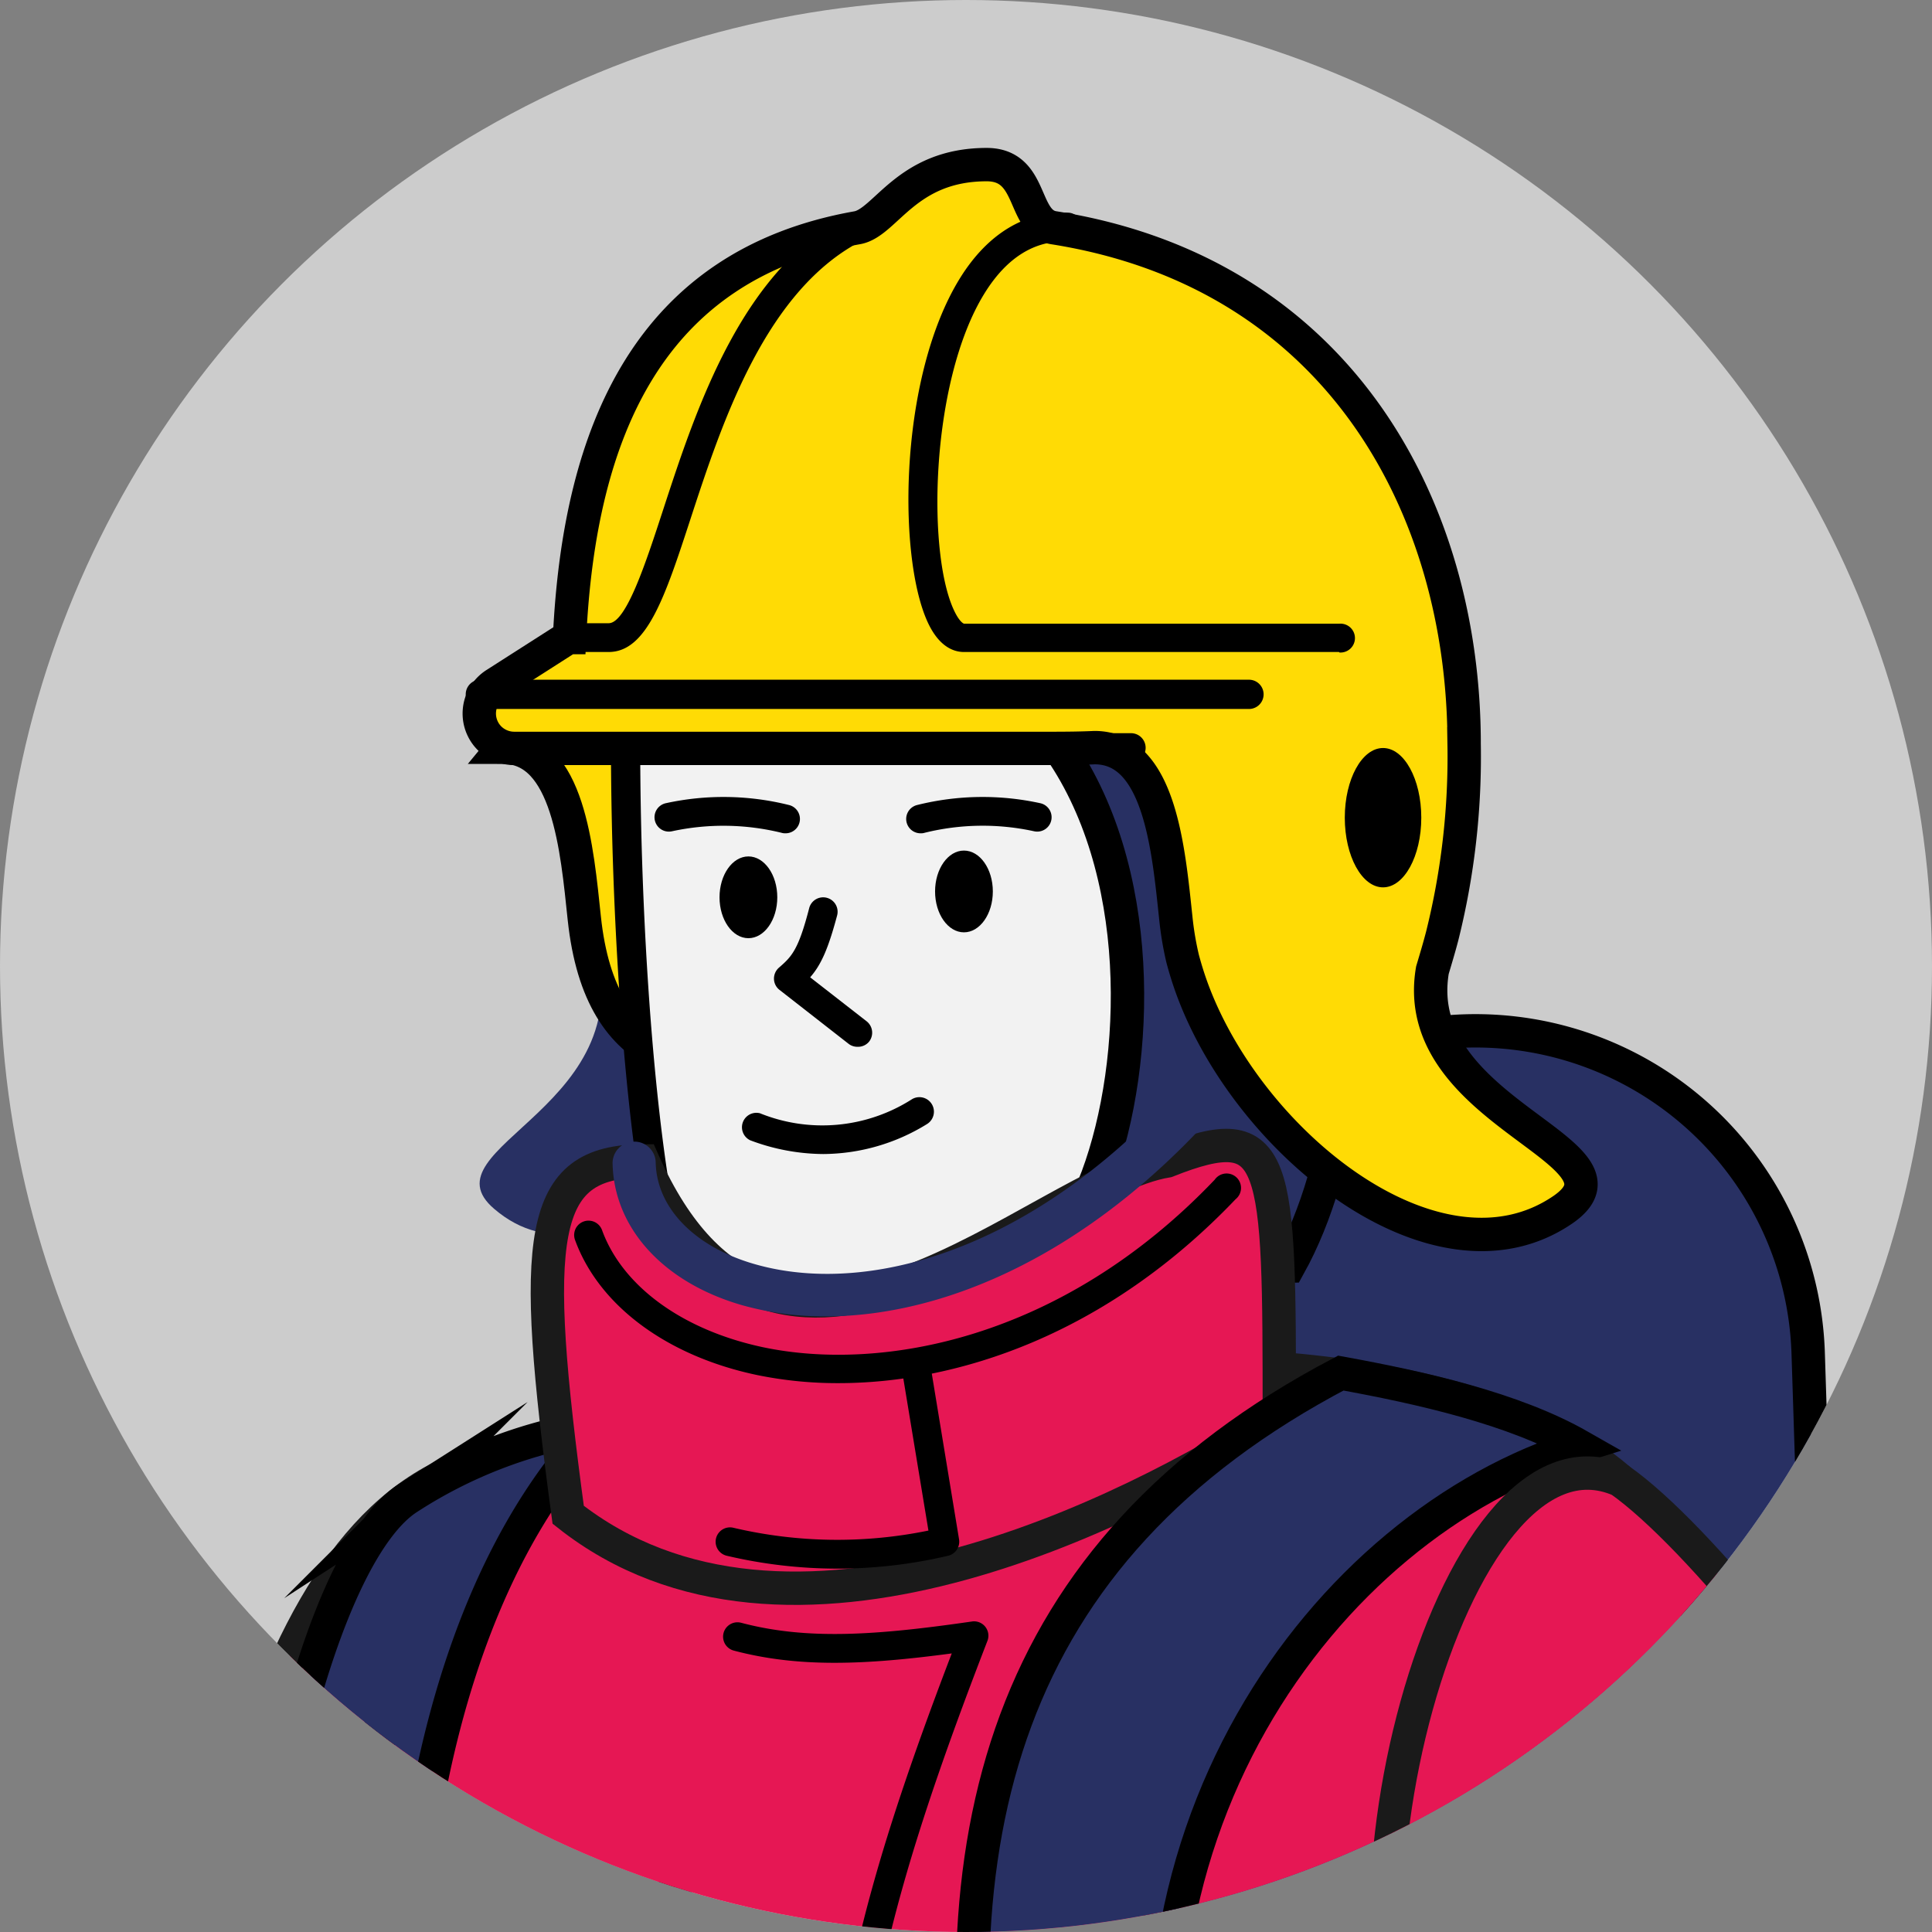 <svg id="Layer_1" data-name="Layer 1" xmlns="http://www.w3.org/2000/svg" xmlns:xlink="http://www.w3.org/1999/xlink" viewBox="0 0 198 198"><rect x="0" y="0" width="198" height="198" fill="#808080" stroke="none"/><defs><style>.cls-1{fill:none;}.cls-2{fill:#ccc;}.cls-3{clip-path:url(#clip-path);}.cls-4{fill:#e61754;stroke:#1a1a1a;}.cls-11,.cls-4,.cls-5,.cls-7{stroke-miterlimit:10;stroke-width:3.42px;}.cls-5,.cls-6{fill:#283063;}.cls-11,.cls-5,.cls-7{stroke:#000;}.cls-7{fill:#ffdb05;}.cls-8{fill:#fdcdcd;}.cls-9{fill:#f2f2f2;}.cls-10{clip-path:url(#clip-path-2);}.cls-11{fill:#fff;}</style><clipPath id="clip-path"><circle class="cls-1" cx="99" cy="99" r="99"/></clipPath><clipPath id="clip-path-2"><circle class="cls-1" cx="-139.1" cy="99" r="99"/></clipPath></defs><circle class="cls-2" cx="99" cy="99" r="99"/><g class="cls-3"><path class="cls-4" d="M41.86,153.45c-39.09,28.33-23.3,190.91-23.3,190.91l37.72-.16L68.49,202.81C72,175.38,62.76,138.31,41.86,153.45Z"/><path class="cls-5" d="M157.89,348.39h0a34.12,34.12,0,0,0,33-35.19l-5.58-174.54a34.12,34.12,0,0,0-35.19-33h0a34.13,34.13,0,0,0-33,35.2l5.57,174.54A34.13,34.13,0,0,0,157.89,348.39Z"/><path class="cls-4" d="M162.87,332.6c-12.7,8.44-40.68,17.65-68.51,17.65-8.8,0-8.18-14.11-16.22-14.11-5.71,0-8.07,15.33-13.4,15.33-19.91,0-32.14-3.31-38.45-11.86,2.59-24.25,8.86-75.91,5.42-86.51-3.09-9-16.3-26.08,4.37-55.59l5.78-40.27c18-14.76,111.51-30.82,129.44.82C189,191.85,129.07,241.47,162.87,332.6Z"/><path d="M89,269.24a1.46,1.46,0,0,1-1.46-1.31c-5.39-46.58-3.95-62,10-98.48-9,1.2-15.72,1.46-22.34-.29a1.47,1.47,0,1,1,.76-2.85c6.73,1.78,13.76,1.3,23.64-.13a1.47,1.47,0,0,1,1.59,2c-14.52,37.6-16.11,52.47-10.68,99.42a1.48,1.48,0,0,1-1.3,1.64Z"/><path class="cls-5" d="M61.21,146.19c-9.09,9.52-14.76,23.42-17.6,39.31l-19,41c.19-37.29,8.59-67.5,17.23-73A48.52,48.52,0,0,1,61.21,146.19Z"/><path class="cls-6" d="M60.67,95.86c6,17.61-17.57,21.64-10,28.05,11,9.39,26.11-8.9,30.71-22.22Z"/><rect class="cls-6" x="56.02" y="115.36" width="97.35" height="11.05" transform="translate(209.39 241.78) rotate(180)"/><path class="cls-7" d="M59.88,94.1c-.74-7-1.6-17.52-8.32-17.52,6-7.31,24.94-5.2,37.88-.43,0,14.79-2.68,23.66-7.75,33.91h0C71.72,110.06,61.58,110.06,59.88,94.1Z"/><path class="cls-8" d="M120.13,112.54l7.9,28.89C104.35,151.05,79,147.88,79,147.88l2.89-43.13Z"/><path class="cls-9" d="M83.76,43.22h0c30.56-5.48,54.64,29.89,34.25,53.3h0l.31,17.07s-5.53,14.71-27.8,20c-6.23,1.49-10.33,2.71-18.56.42-4.56-1.26-5.16-6.4-5.51-12.59-3.14-12.52-2.87-33.33-2.22-55A23.72,23.72,0,0,1,83.76,43.22Z"/><path d="M87.91,107.28A1.47,1.47,0,0,1,87,107l-7.11-5.55a1.46,1.46,0,0,1-.57-1.13,1.49,1.49,0,0,1,.51-1.15c1.33-1.15,2-1.84,3.11-6.14a1.48,1.48,0,0,1,2.86.76c-.92,3.45-1.64,5.07-2.77,6.37l5.79,4.51a1.49,1.49,0,0,1,.25,2.08A1.46,1.46,0,0,1,87.91,107.28Z"/><ellipse cx="76.7" cy="91.96" rx="2.96" ry="4.19"/><path d="M80.48,85.4a1.2,1.2,0,0,1-.38-.05,24.94,24.94,0,0,0-11.22-.16,1.47,1.47,0,1,1-.66-2.87,27.69,27.69,0,0,1,12.63.18,1.47,1.47,0,0,1-.37,2.9Z"/><path d="M94.34,85.4A1.47,1.47,0,0,1,94,82.5a27.69,27.69,0,0,1,12.63-.18,1.47,1.47,0,1,1-.66,2.87,24.76,24.76,0,0,0-11.22.16A1.2,1.2,0,0,1,94.34,85.4Z"/><ellipse cx="98.79" cy="91.36" rx="2.96" ry="4.19"/><path d="M84.38,118.27a21.51,21.51,0,0,1-7.5-1.41,1.48,1.48,0,0,1,1-2.77,17.05,17.05,0,0,0,15.57-1.43A1.48,1.48,0,0,1,95,115.2,20.4,20.4,0,0,1,84.38,118.27Z"/><path d="M68.43,130A1.47,1.47,0,0,1,67,128.9c-3.06-12.19-4.92-39.65-4.25-62.51a1.48,1.48,0,0,1,3,.09c-.67,22.63,1.16,49.73,4.16,61.7A1.47,1.47,0,0,1,68.79,130,1.49,1.49,0,0,1,68.43,130Z"/><path class="cls-5" d="M105.12,130.15C118,126.57,126.86,64,81.94,64c-17.7,0-18,10.37-18,10.37l.17-11c.16-10.46,8.35-19.26,18.57-21.47,12.09-2.62,25.9-.83,36.88,7.92C139,65.36,143.63,109,132.1,129.75Z"/><path class="cls-4" d="M58.23,155.24c22.43,17.74,57.48-.14,72.88-10,0-26.56,0-30.82-11.51-26.26-13.48,2.24-39.94,31.12-53.71,0C55.11,119,54.36,126.57,58.23,155.24Z"/><path class="cls-6" d="M84.62,134.91a31.15,31.15,0,0,1-8.54-1.14c-8.06-2.31-13.16-7.88-13.3-14.54A2.21,2.21,0,0,1,64.94,117a2.18,2.18,0,0,1,2.26,2.16c.11,4.65,4,8.62,10.1,10.38,13.81,4,35.23-3.49,52-29a2.21,2.21,0,1,1,3.7,2.42C118.07,125.64,99.34,134.91,84.62,134.91Z"/><path d="M85.82,160.76a49.67,49.67,0,0,1-11.34-1.32,1.47,1.47,0,1,1,.67-2.87,46.49,46.49,0,0,0,20,.29l-2.59-15.69a1.48,1.48,0,1,1,2.92-.48l2.81,17.08a1.48,1.48,0,0,1-1.12,1.67A49.67,49.67,0,0,1,85.82,160.76Z"/><path d="M85.92,141.75a40.89,40.89,0,0,1-8.33-.83c-9.23-1.94-16.21-7.11-18.66-13.85a1.47,1.47,0,1,1,2.77-1c2.1,5.77,8.27,10.25,16.5,12,12,2.53,30.55-.66,46.29-17.17a1.48,1.48,0,1,1,2.14,2C113.33,136.85,98.06,141.75,85.92,141.75Z"/><path class="cls-7" d="M50.82,70.08l7.41-4.74.14,0c1-21.2,8.22-38.23,29.49-42,2.93-.53,5-6.47,13.26-6.47,4.84,0,3.57,5.94,6.87,6.47,29.3,4.63,42.06,28.77,42.06,52.89h0a75.77,75.77,0,0,1-2.25,19.71h0v0c-.31,1.19-.66,2.35-1,3.49-2.49,14.68,22,18.58,13.38,24.54C147,133,126.73,116.34,121.61,99.67c-.14-.45-.27-.91-.4-1.39a.06.06,0,0,0,0,0h0a32.08,32.08,0,0,1-.7-4.14c-.75-7-1.61-17.52-8.33-17.52-1.28.06-2.7.08-4.37.08H52.74a3.61,3.61,0,0,1-2.53-1A3.58,3.58,0,0,1,50.82,70.08Z"/><path d="M62.38,66.82H58.23a1.48,1.48,0,1,1,0-2.95h4.15c1.79,0,3.8-6.17,5.58-11.62,3.42-10.47,8.11-24.81,19.24-30.31a1.47,1.47,0,1,1,1.31,2.64c-10,5-14.48,18.62-17.74,28.59C68.18,61.09,66.31,66.82,62.38,66.82Z"/><path d="M137.23,66.82H98.79c-.93,0-2.28-.42-3.4-2.43-3.43-6.16-3.45-25.49,3-35.89,2.85-4.59,6.73-6.91,11.18-6.7a1.48,1.48,0,0,1-.13,2.95c-3.38-.15-6.26,1.63-8.54,5.31C95.24,39.19,94.94,57.5,98,63c.42.75.74.92.82.92h38.44a1.48,1.48,0,1,1,0,2.95Z"/><path d="M128,72.66H49.23a1.48,1.48,0,1,1,0-3H128a1.48,1.48,0,1,1,0,3Z"/><path d="M115.91,78.14H52.74a1.48,1.48,0,1,1,0-3h63.17a1.48,1.48,0,1,1,0,3Z"/><ellipse cx="141.74" cy="83.8" rx="3.92" ry="7.14"/><path class="cls-5" d="M101.82,226.48c-6.53-37.78.75-67.45,35.59-85.76,8.25,1.5,17.72,3.63,24.47,7.48-26.1,8.06-50.22,40.5-40.1,80.9,3.74,15,11.51,40.91,38.3,49.43l8.93,18.1C135,296.63,108,262.11,101.82,226.48Z"/><path class="cls-4" d="M135.43,269.78,162,252.35l5.12-8.14,1.78-.1L146.7,217c-12.27-17.75,1.77-73,19.33-65.3,15.5,10.9,61.49,73.8,51.31,109.11-5.06,13.53-46.49,36.74-73.72,44C147.94,295.37,145.18,276.28,135.43,269.78Z"/></g><g class="cls-10"><rect class="cls-11" x="-54.76" y="27.42" width="75.98" height="324.03" rx="12.38"/></g></svg>